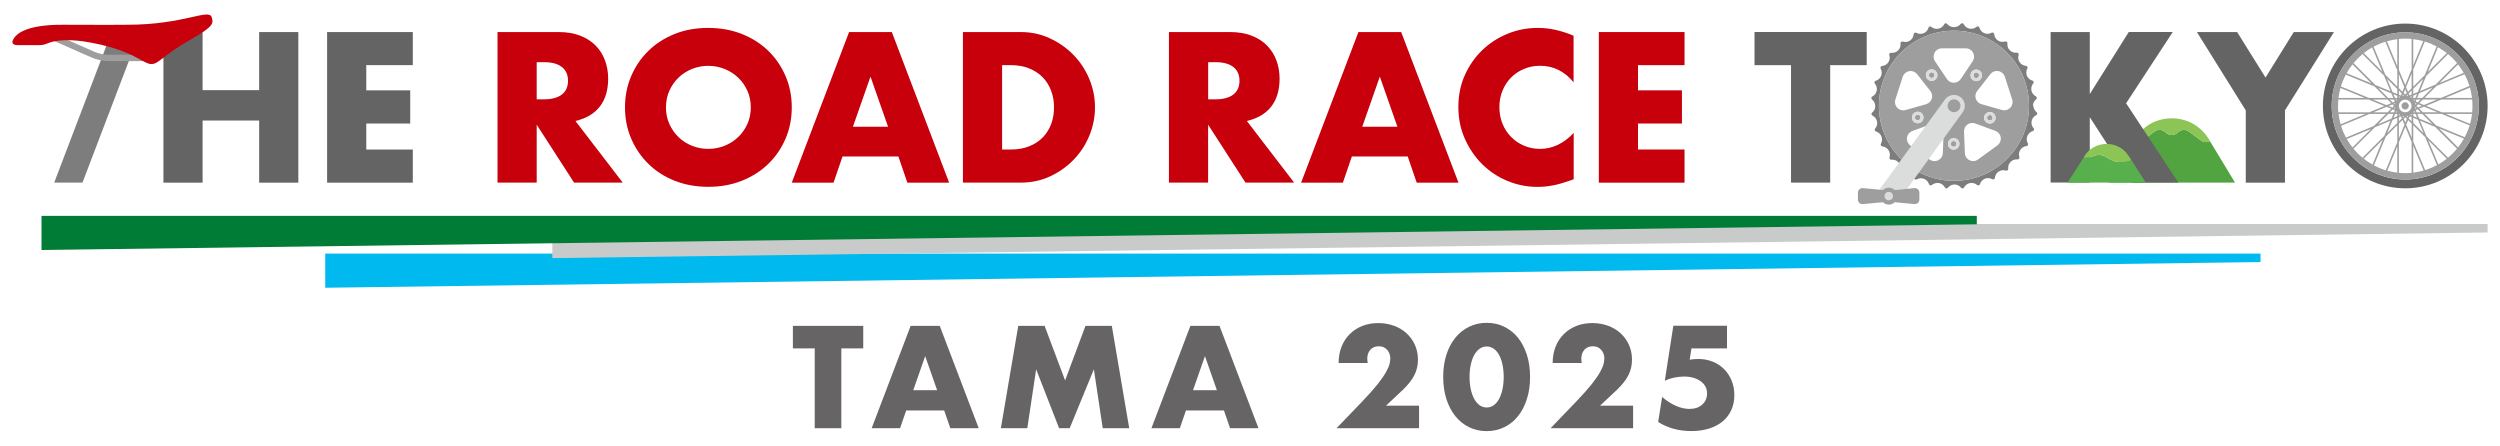 <?xml version="1.0" encoding="UTF-8"?>
<svg id="_レイヤー_1" data-name="レイヤー_1" xmlns="http://www.w3.org/2000/svg" version="1.1" viewBox="0 0 404 72">
  <!-- Generator: Adobe Illustrator 29.0.1, SVG Export Plug-In . SVG Version: 2.1.0 Build 192)  -->
  <defs>
    <style>
      .st0 {
        fill: #c7000b;
      }

      .st1 {
        fill: #51a43f;
      }

      .st2 {
        fill: #9e9e9f;
      }

      .st3 {
        fill: #8cc456;
      }

      .st4 {
        fill: #007c36;
      }

      .st5 {
        fill: #dbdcdc;
      }

      .st6 {
        fill: #c9caca;
      }

      .st7 {
        fill: #7d7d7d;
      }

      .st8 {
        fill: #00b9ef;
      }

      .st9 {
        fill: #666464;
      }

      .st10 {
        fill: #656464;
      }

      .st11 {
        fill: #57b04c;
      }
    </style>
  </defs>
  <g>
    <g>
      <path class="st9" d="M135.96,56.3v12.9h-4.3v-12.9h-3.53v-3.64h11.37v3.64h-3.53Z"/>
      <path class="st9" d="M152.58,66.33h-6.14l-.99,2.87h-4.59l6.3-16.54h4.7l6.3,16.54h-4.59l-.99-2.87ZM151.44,63.06l-1.93-5.51-1.93,5.51h3.86Z"/>
      <path class="st9" d="M161.74,69.2l2.81-16.54h4.26l3.31,8.82,3.29-8.82h4.26l2.81,16.54h-4.28l-1.43-9.52-3.91,9.52h-1.71l-3.71-9.52-1.43,9.52h-4.28Z"/>
      <path class="st9" d="M197.79,66.33h-6.14l-.99,2.87h-4.59l6.3-16.54h4.7l6.3,16.54h-4.59l-.99-2.87ZM196.65,63.06l-1.93-5.51-1.93,5.51h3.86Z"/>
      <path class="st9" d="M229.3,69.2h-13.32l4.1-4.26c1.08-1.13,1.93-2.08,2.55-2.86.61-.78,1.07-1.44,1.37-1.99.3-.54.49-.98.56-1.32.07-.34.11-.62.11-.86,0-.25-.04-.49-.12-.72-.08-.23-.2-.44-.36-.63-.16-.18-.35-.33-.58-.44-.23-.11-.49-.16-.8-.16-.58,0-1.04.19-1.37.57-.33.38-.49.86-.49,1.43,0,.16.02.39.07.7h-4.7c0-.97.16-1.84.47-2.63.31-.79.76-1.47,1.33-2.04s1.25-1.01,2.03-1.32c.78-.31,1.64-.46,2.58-.46s1.77.15,2.56.44c.78.29,1.46.7,2.03,1.23.57.53,1.02,1.15,1.34,1.88.32.72.48,1.51.48,2.36,0,.91-.19,1.74-.58,2.51-.39.77-1.01,1.55-1.85,2.36l-2.74,2.57h5.35v3.64Z"/>
      <path class="st9" d="M233.22,60.91c0-1.32.17-2.51.52-3.59.34-1.07.83-1.99,1.45-2.75.62-.76,1.36-1.35,2.22-1.77.86-.42,1.8-.63,2.84-.63s1.97.21,2.83.63c.86.42,1.6,1.01,2.22,1.77.61.76,1.09,1.68,1.44,2.75.34,1.07.52,2.27.52,3.59s-.17,2.51-.52,3.59c-.34,1.07-.82,2-1.44,2.76-.61.77-1.35,1.36-2.22,1.78-.86.42-1.81.63-2.83.63s-1.99-.21-2.84-.63c-.86-.42-1.59-1.01-2.22-1.78-.62-.77-1.1-1.69-1.45-2.76-.34-1.07-.52-2.27-.52-3.59ZM237.48,60.91c0,.73.07,1.4.2,2,.13.6.32,1.12.56,1.56.24.44.53.78.87,1.02.34.24.72.36,1.14.36s.79-.12,1.13-.36c.34-.24.63-.58.87-1.02.23-.44.42-.96.55-1.56.13-.6.2-1.27.2-2s-.07-1.38-.2-1.99c-.13-.61-.31-1.13-.55-1.56-.23-.43-.52-.77-.87-1.01-.34-.24-.72-.36-1.13-.36s-.8.12-1.14.36c-.34.24-.62.58-.87,1.01-.24.43-.43.95-.56,1.56-.13.61-.2,1.27-.2,1.99Z"/>
      <path class="st9" d="M263.89,69.2h-13.32l4.1-4.26c1.08-1.13,1.93-2.08,2.55-2.86.61-.78,1.07-1.44,1.37-1.99.3-.54.49-.98.56-1.32.07-.34.11-.62.11-.86,0-.25-.04-.49-.12-.72-.08-.23-.2-.44-.36-.63-.16-.18-.35-.33-.58-.44-.23-.11-.49-.16-.8-.16-.58,0-1.04.19-1.37.57-.33.38-.49.86-.49,1.43,0,.16.02.39.07.7h-4.7c0-.97.16-1.84.47-2.63.31-.79.76-1.47,1.33-2.04.57-.57,1.25-1.01,2.03-1.32.78-.31,1.64-.46,2.58-.46s1.77.15,2.56.44c.78.29,1.46.7,2.03,1.23.57.53,1.02,1.15,1.34,1.88.32.72.48,1.51.48,2.36,0,.91-.19,1.74-.58,2.51s-1.01,1.55-1.85,2.36l-2.74,2.57h5.35v3.64Z"/>
    </g>
    <g>
      <path class="st0" d="M100.65,29.51h-7.88l-6.04-9.36v9.36h-6.33V5.18h9.85c1.36,0,2.54.2,3.55.6,1.01.4,1.84.94,2.5,1.63.66.69,1.15,1.48,1.48,2.39.33.9.5,1.87.5,2.91,0,1.85-.45,3.35-1.34,4.5-.89,1.15-2.21,1.93-3.95,2.34l7.65,9.97ZM86.73,16.05h1.19c1.25,0,2.21-.26,2.87-.77.67-.52,1-1.26,1-2.23s-.33-1.71-1-2.23c-.67-.52-1.62-.77-2.87-.77h-1.19v6Z"/>
      <path class="st0" d="M101,17.35c0-1.81.33-3.49,1-5.05.67-1.56,1.59-2.92,2.78-4.08,1.18-1.16,2.6-2.07,4.24-2.73,1.65-.66,3.46-.98,5.44-.98s3.77.33,5.42.98c1.66.66,3.08,1.57,4.28,2.73,1.19,1.16,2.12,2.52,2.79,4.08.67,1.56,1,3.24,1,5.05s-.33,3.49-1,5.05c-.67,1.56-1.6,2.92-2.79,4.08-1.19,1.16-2.62,2.07-4.28,2.73-1.66.66-3.47.98-5.42.98s-3.79-.33-5.44-.98c-1.65-.66-3.06-1.57-4.24-2.73-1.18-1.16-2.11-2.52-2.78-4.08-.67-1.56-1-3.24-1-5.05ZM107.62,17.35c0,.97.18,1.86.55,2.68.37.82.86,1.53,1.48,2.13.62.6,1.35,1.07,2.18,1.4.83.33,1.71.5,2.63.5s1.8-.17,2.63-.5c.83-.33,1.56-.8,2.19-1.4.63-.6,1.13-1.31,1.5-2.13.37-.82.55-1.71.55-2.68s-.18-1.86-.55-2.68c-.37-.82-.87-1.53-1.5-2.13-.63-.6-1.37-1.07-2.19-1.4-.83-.33-1.71-.5-2.63-.5s-1.8.17-2.63.5c-.83.33-1.55.8-2.18,1.4-.62.6-1.12,1.31-1.48,2.13-.37.82-.55,1.71-.55,2.68Z"/>
      <path class="st0" d="M145.19,25.29h-9.04l-1.45,4.23h-6.75l9.26-24.34h6.91l9.26,24.34h-6.75l-1.45-4.23ZM143.51,20.48l-2.84-8.1-2.84,8.1h5.68Z"/>
      <path class="st0" d="M155.61,5.18h9.36c1.66,0,3.21.33,4.66,1,1.45.67,2.72,1.55,3.81,2.66,1.09,1.11,1.94,2.4,2.57,3.87.62,1.47.94,3.02.94,4.63s-.31,3.13-.92,4.6c-.61,1.47-1.46,2.77-2.55,3.89-1.09,1.12-2.36,2.01-3.81,2.68-1.45.67-3.02,1-4.7,1h-9.36V5.18ZM161.93,24.16h1.45c1.1,0,2.08-.17,2.94-.52.86-.34,1.59-.82,2.18-1.42.59-.6,1.04-1.32,1.36-2.15.31-.83.47-1.74.47-2.73s-.16-1.87-.48-2.71c-.32-.84-.78-1.56-1.37-2.16-.59-.6-1.32-1.08-2.18-1.42-.86-.34-1.83-.52-2.91-.52h-1.45v13.62Z"/>
      <path class="st0" d="M209.15,29.51h-7.88l-6.04-9.36v9.36h-6.33V5.18h9.85c1.36,0,2.54.2,3.55.6,1.01.4,1.84.94,2.5,1.63.66.69,1.15,1.48,1.48,2.39.33.9.5,1.87.5,2.91,0,1.85-.45,3.35-1.34,4.5-.89,1.15-2.21,1.93-3.95,2.34l7.65,9.97ZM195.24,16.05h1.19c1.25,0,2.21-.26,2.87-.77.67-.52,1-1.26,1-2.23s-.33-1.71-1-2.23c-.67-.52-1.62-.77-2.87-.77h-1.19v6Z"/>
      <path class="st0" d="M227.5,25.29h-9.04l-1.45,4.23h-6.75l9.26-24.34h6.91l9.26,24.34h-6.75l-1.45-4.23ZM225.82,20.48l-2.84-8.1-2.84,8.1h5.68Z"/>
      <path class="st0" d="M254.3,13.31c-1.46-1.79-3.27-2.68-5.42-2.68-.95,0-1.82.17-2.63.52-.81.34-1.5.81-2.08,1.4-.58.59-1.04,1.3-1.37,2.11-.33.82-.5,1.7-.5,2.65s.17,1.86.5,2.68c.33.82.8,1.53,1.39,2.13.59.6,1.29,1.08,2.08,1.42.8.34,1.66.52,2.58.52,2.02,0,3.84-.86,5.46-2.58v7.49l-.65.23c-.97.34-1.87.6-2.71.76-.84.16-1.67.24-2.49.24-1.68,0-3.29-.32-4.83-.95-1.54-.63-2.89-1.53-4.07-2.68-1.17-1.15-2.11-2.52-2.82-4.1-.71-1.58-1.07-3.31-1.07-5.18s.35-3.59,1.05-5.15c.7-1.56,1.64-2.91,2.81-4.03,1.17-1.13,2.53-2.01,4.08-2.65,1.55-.63,3.17-.95,4.87-.95.97,0,1.92.1,2.86.31.94.2,1.92.52,2.95.95v7.55Z"/>
      <path class="st0" d="M272.22,10.53h-7.52v4.07h7.1v5.36h-7.1v4.2h7.52v5.36h-13.85V5.18h13.85v5.36Z"/>
      <path class="st2" d="M388.67,16.52c-.33,0-.59.27-.59.59s.27.59.59.59.59-.27.59-.59-.27-.59-.59-.59Z"/>
      <path class="st10" d="M295.76,10.53v18.98h-6.33V10.53h-5.9v-5.36h18.13v5.36h-5.9Z"/>
      <path class="st10" d="M362.91,17.83l-7.89-12.65h6.5l4.59,7.35,4.56-7.35h6.5l-7.92,12.65v11.69h-6.33v-11.69Z"/>
      <g>
        <path class="st10" d="M388.69,3.81c-7.35,0-13.31,5.96-13.31,13.31s5.96,13.31,13.31,13.31,13.31-5.96,13.31-13.31-5.96-13.31-13.31-13.31ZM388.69,29.01c-6.56,0-11.89-5.34-11.89-11.89s5.34-11.89,11.89-11.89,11.89,5.34,11.89,11.89-5.34,11.89-11.89,11.89Z"/>
        <path class="st2" d="M388.69,5.22c-6.56,0-11.89,5.34-11.89,11.89s5.34,11.89,11.89,11.89,11.89-5.34,11.89-11.89-5.34-11.89-11.89-11.89ZM399.55,17.12c0,.35-.02.69-.05,1.03h-4.9l-2.54-1.04,2.45-1.02h4.99c.03.34.05.68.05,1.03ZM393.68,20.28l-1.88-1.88h2.75l4.54,1.86c-.2.67-.47,1.3-.79,1.91l-4.62-1.9ZM398.17,22.4c-.28.5-.6.97-.95,1.42l-3.07-3.07,4.02,1.65ZM393.81,26.69c-.6.32-1.24.59-1.9.8l-1.93-4.61v-2.65l1.94,1.94,1.89,4.52ZM392.4,22.65l3,3c-.43.34-.89.65-1.36.92l-1.64-3.92ZM385.52,22.11l1.88-1.88v2.75l-1.86,4.54c-.67-.2-1.3-.47-1.91-.79l1.9-4.62ZM383.4,26.6c-.5-.28-.97-.6-1.42-.95l3.07-3.07-1.65,4.02ZM379.11,22.24c-.32-.6-.59-1.24-.8-1.9l4.61-1.93h2.65l-1.94,1.94-4.52,1.89ZM383.16,20.83l-3,3c-.34-.43-.65-.89-.92-1.36l3.92-1.64ZM377.83,17.12c0-.35.02-.69.05-1.03h4.9l2.54,1.04-2.45,1.02h-5c-.03-.34-.05-.68-.05-1.03ZM383.7,13.95l1.88,1.88h-2.75l-4.54-1.86c.2-.67.47-1.3.79-1.91l4.62,1.9ZM379.21,11.83c.28-.5.6-.97.95-1.42l3.07,3.07-4.02-1.65ZM383.57,7.54c.6-.32,1.24-.59,1.9-.8l1.93,4.61v2.65l-1.94-1.94-1.89-4.52ZM384.98,11.58l-3-3c.43-.34.89-.65,1.36-.92l1.64,3.92ZM387.4,14.37v.83l-.76-.31-.92-2.19,1.68,1.68ZM387.02,17.33c.01.08.03.16.05.24l-.2-.08.16-.16ZM386.6,17.38l-.61-.25.62-.26.25.25-.26.26ZM387.02,16.9l-.15-.15.19-.08c-.02.07-.04.15-.05.23ZM386.67,16.56l-.48-.48h.66l.14.34-.33.14ZM386.42,16.67l-.76.32-2.2-.9h2.38l.58.58ZM385.66,17.26l.75.31-.58.58h-2.29l2.12-.88ZM386.67,17.68l.34.14-.14.33h-.67l.47-.47ZM387.04,18.41h.36v.37l-.61.26.26-.62ZM387.22,16.29l-.09-.21h.22c-.05.06-.1.13-.14.21ZM387.36,18.15h-.21l.08-.2c.04.07.08.13.13.2ZM387.03,15.83l-.26-.61.62.26v.36h-.37ZM386.75,15.83h-.81l-1.62-1.62,2.12.87.31.75ZM382.15,15.83h-4.25c.07-.55.17-1.09.32-1.61l3.93,1.61ZM382.26,18.41l-4.01,1.68c-.15-.54-.27-1.1-.34-1.68h4.35ZM385.94,18.41h.83l-.31.76-2.19.92,1.68-1.68ZM386.65,19.37l.75-.31v.81l-1.62,1.62.87-2.12ZM387.4,23.65v4.25c-.55-.07-1.09-.17-1.61-.32l1.61-3.93ZM385.72,6.67c.54-.15,1.1-.27,1.68-.34v4.35l-1.68-4.01ZM388.67,18.14c-.28,0-.53-.11-.71-.29l-.02-.02c-.08-.08-.14-.17-.18-.27l-.04-.1c-.03-.09-.05-.18-.06-.27v-.14c0-.09.02-.18.06-.27l.04-.1c.05-.1.11-.19.19-.27l.02-.02c.18-.18.44-.29.71-.29.56,0,1.02.46,1.02,1.02s-.46,1.02-1.02,1.02ZM389.15,18.71l-.09.23-.17-.17c.09-.01.18-.03.27-.06ZM388.49,18.77l-.16.16-.09-.21c.08.02.16.04.25.05ZM388,18.8l.14.33-.48.48v-.66l.34-.14ZM387.66,18.67v-.23c.07.05.14.1.21.14l-.21.09ZM387.86,15.66c-.07.04-.14.09-.2.14v-.22l.2.08ZM387.66,15.3v-.67l.47.47-.14.34-.33-.14ZM388.23,15.51l.09-.22.17.17c-.09,0-.17.03-.26.05ZM388.88,15.46l.17-.17.09.22c-.08-.02-.17-.04-.26-.05ZM389.39,18.8l.33.14v.67l-.47-.47.14-.34ZM389.5,18.56c.08-.05.15-.1.23-.15v.25l-.23-.09ZM389.49,15.66l.23-.1v.26c-.07-.06-.15-.11-.23-.16ZM389.38,15.43l-.14-.33.48-.48v.66l-.34.14ZM389.14,14.84l-.32-.76.9-2.2v2.38l-.58.58ZM388.94,15.04l-.25.25-.26-.26.25-.61.26.62ZM388.23,14.83l-.58-.58v-2.29l.88,2.12-.31.75ZM387.66,19.97l.58-.58.32.76-.9,2.2v-2.38ZM388.44,19.19l.25-.25.26.26-.25.61-.26-.62ZM389.15,19.4l.58.58v2.29l-.88-2.12.31-.75ZM391.86,12.12l-1.88,1.88v-2.75l1.86-4.54c.67.2,1.3.47,1.91.79l-1.9,4.62ZM393.98,7.63c.5.28.97.6,1.42.95l-3.07,3.07,1.65-4.02ZM398.27,11.99c.32.6.59,1.24.8,1.9l-4.61,1.93h-2.65l1.94-1.94,4.52-1.89ZM394.22,13.41l3-3c.34.43.65.89.92,1.36l-3.92,1.64ZM399.14,14.15c.15.54.27,1.1.34,1.68h-4.35l4.01-1.68ZM390.33,16.93h0c-.01-.1-.03-.19-.06-.28h0s.24.1.24.1l-.18.18ZM390.51,17.47l-.23.1h0c.02-.09.04-.18.05-.27h0s.18.17.18.17ZM390.77,16.86l.61.25-.62.26-.25-.25.26-.26ZM390.71,16.55l-.34-.14.14-.33h.67l-.47.47ZM390.34,15.83h-.36v-.37l.61-.26-.26.62ZM390.23,16.08l-.1.23h0c-.04-.08-.1-.16-.15-.23h0s.25,0,.25,0ZM390.14,17.91h0s.1.24.1.24h-.26c.06-.08.11-.16.16-.24ZM390.35,18.41l.26.61-.62-.26v-.36h.37ZM390.52,18.15l-.14-.34.33-.14.48.48h-.66ZM390.96,17.56l.76-.32,2.2.9h-2.38l-.58-.58ZM391.72,16.97l-.75-.31.58-.58h2.29l-2.12.88ZM391.44,15.83h-.83l.31-.76,2.19-.92-1.68,1.68ZM390.73,14.86l-.75.31v-.81l1.62-1.62-.87,2.12ZM389.98,10.58v-4.25c.55.07,1.09.17,1.61.32l-1.61,3.93ZM391.66,27.56c-.54.15-1.1.27-1.68.34v-4.35l1.68,4.01ZM389.98,19.87v-.83l.76.31.92,2.19-1.68-1.68ZM390.63,18.41h.81l1.62,1.62-2.12-.87-.31-.75ZM395.23,18.41h4.25c-.07.55-.17,1.09-.32,1.61l-3.93-1.61ZM397.06,10.2l-3.46,3.46-2.53,1.06,1.01-2.45,3.53-3.53c.53.44,1.02.93,1.46,1.46ZM389.72,6.3v4.9l-1.04,2.54-1.02-2.45v-5c.34-.03.68-.05,1.03-.05s.69.02,1.03.05ZM381.78,8.74l3.47,3.47,1.06,2.53-2.45-1.01-3.53-3.53c.44-.53.93-1.02,1.46-1.46ZM380.32,24.03l3.46-3.46,2.53-1.06-1.01,2.45-3.53,3.53c-.53-.44-1.02-.93-1.46-1.46ZM387.66,27.93v-4.9l1.04-2.54,1.02,2.45v4.99c-.34.03-.68.05-1.03.05s-.69-.02-1.03-.05ZM395.6,25.49l-3.47-3.46-1.06-2.53,2.45,1.01,3.53,3.53c-.44.53-.93,1.02-1.46,1.46Z"/>
      </g>
      <g>
        <g>
          <path class="st1" d="M357.13,22.79h0c-.44.24-.98.25-1.47-.11l-1.9-1.41c-.53-.39-1.19-.37-1.7.04l-.23.19c-.53.43-1.22.43-1.75,0l-.23-.19c-.51-.42-1.17-.43-1.7-.04l-1.9,1.41c-.49.36-1.02.36-1.47.11l-4.06,6.72h20.46l-4.06-6.72Z"/>
          <path class="st3" d="M346.26,22.68l1.9-1.41c.53-.39,1.19-.37,1.7.04l.23.19c.53.43,1.22.43,1.75,0l.23-.19c.51-.42,1.17-.43,1.7-.04l1.9,1.41c.49.36,1.02.36,1.47.11l-.13-.21c-.8-1.32-1.97-2.39-3.4-2.96-1.7-.67-3.6-.67-5.3,0-1.43.57-2.6,1.64-3.4,2.96l-.13.21c.44.24.98.25,1.47-.11Z"/>
        </g>
        <path class="st10" d="M337.7,15.21l6.31-10.04h7.11l-7.54,11.52,8.44,12.81h-7.49l-6.82-10.56v10.56h-6.33V5.18h6.33v10.04Z"/>
        <g>
          <path class="st11" d="M344.44,25.89h0c-.49.21-1.03.33-1.58.33-.85,0-1.65-.28-2.34-.76-.73-.51-1.62-.54-2.41-.18-.3.14-.62.21-.96.21-.14,0-.28-.02-.42-.04h0s-2.6,4.06-2.6,4.06h12.63l-2.31-3.62Z"/>
          <path class="st3" d="M338.1,25.28c.79-.36,1.68-.34,2.41.18.69.49,1.49.76,2.34.76.55,0,1.09-.12,1.58-.33l-.41-.64c-.29-.45-.64-.86-1.08-1.18-1.49-1.08-3.53-1.08-5.03,0-.43.31-.79.73-1.08,1.18l-.13.2c.14.03.27.04.42.04.34,0,.66-.07.96-.21Z"/>
        </g>
      </g>
      <g>
        <g>
          <path class="st7" d="M328.52,17.11c0-.42.19-.8.52-1.06.08-.06.12-.16.11-.26s-.07-.18-.16-.23c-.37-.19-.64-.55-.72-.96-.07-.4.04-.81.3-1.12.06-.07.09-.18.06-.27-.03-.09-.1-.17-.2-.19-.37-.1-.67-.36-.84-.69-.03-.06-.05-.12-.07-.18-.12-.36-.08-.75.1-1.08.05-.09.05-.19,0-.28-.05-.09-.13-.14-.23-.15-.42-.03-.79-.25-1.02-.6-.23-.35-.29-.77-.16-1.16.03-.09.01-.2-.05-.27-.06-.08-.16-.12-.26-.1-.42.05-.82-.09-1.12-.39-.29-.29-.43-.7-.38-1.11.01-.1-.03-.2-.1-.26-.08-.06-.18-.08-.27-.05-.39.13-.82.07-1.17-.16-.35-.23-.56-.6-.59-1.02,0-.1-.06-.19-.15-.23-.09-.05-.19-.05-.28,0-.36.2-.79.23-1.17.07-.39-.16-.68-.48-.79-.89-.03-.1-.1-.17-.19-.2-.09-.03-.2,0-.27.06-.35.3-.87.4-1.31.25-.34-.11-.61-.35-.77-.67-.04-.09-.13-.15-.23-.16-.1,0-.19.03-.26.11-.26.33-.64.52-1.07.52h-.06c-.41,0-.8-.19-1.05-.51-.06-.08-.16-.12-.26-.11-.1,0-.18.07-.23.16-.19.38-.55.65-.96.72-.4.07-.81-.03-1.12-.3-.08-.06-.18-.09-.27-.06-.09.03-.17.1-.19.2-.1.37-.36.68-.7.85-.06.03-.12.05-.18.07-.36.12-.75.08-1.08-.1-.09-.05-.19-.05-.28,0-.09.05-.14.14-.15.23-.03.42-.25.79-.6,1.03-.34.23-.77.29-1.16.16-.09-.03-.2-.01-.27.05-.08.06-.11.16-.1.26.05.42-.09.82-.39,1.12-.29.29-.7.43-1.11.38-.1-.01-.2.03-.26.1-.06.08-.08.18-.05.27.13.4.07.82-.16,1.17-.23.35-.6.56-1.01.59-.1,0-.19.06-.23.15-.05.09-.04.19,0,.28.21.36.23.79.08,1.17-.16.39-.48.68-.88.79-.09.03-.17.1-.2.19-.03.09,0,.2.06.27.21.25.33.56.33.88,0,.14-.02.29-.07.43-.11.34-.35.61-.66.77-.09.05-.15.13-.16.23,0,.1.03.19.11.26.33.26.52.64.52,1.07s-.18.79-.5,1.04c-.08.06-.12.16-.11.26.01.1.07.18.16.23.39.19.66.55.74.97.08.41-.04.82-.31,1.13-.06.07-.09.18-.06.27.03.09.1.17.2.2.36.1.66.36.83.69.03.06.05.12.07.18.12.37.08.77-.11,1.1-.05.09-.05.19,0,.28.04.09.13.15.23.16.41.04.77.25,1,.6.23.35.29.77.16,1.17-.03.09-.01.2.05.27.06.08.16.12.26.11.42-.04.82.1,1.11.39.29.29.43.69.39,1.1-.01.1.03.19.11.26.08.06.18.08.27.05.4-.13.83-.08,1.18.16.34.22.55.59.59.99,0,.1.07.19.16.23.09.05.19.04.28,0,.36-.21.81-.24,1.19-.09.38.15.67.47.79.86.03.09.1.17.2.2.09.03.2,0,.27-.06.35-.31.88-.42,1.33-.27.33.11.61.35.77.66.05.09.13.15.23.16,0,0,.02,0,.03,0,.09,0,.17-.04.23-.11.26-.33.65-.52,1.07-.52s.81.19,1.06.52c.06.08.16.12.26.11.1,0,.19-.07.23-.16.19-.37.55-.64.96-.71.41-.08.82.04,1.14.31.07.07.18.09.27.06.09-.03.17-.1.2-.2.11-.36.35-.65.69-.82.06-.03.12-.05.18-.08.37-.12.77-.08,1.1.11.09.05.19.05.28,0,.09-.05.15-.13.16-.23.04-.41.25-.77.6-1,.35-.23.78-.29,1.17-.16.09.03.2.01.27-.05.08-.06.12-.16.11-.26-.05-.41.09-.81.39-1.11.29-.29.69-.43,1.1-.39.1.01.2-.03.26-.11.06-.08.08-.18.05-.27-.13-.4-.08-.83.16-1.18.22-.34.59-.55.99-.59.1,0,.19-.07.23-.16.04-.09.04-.19,0-.28-.22-.37-.25-.8-.09-1.19.15-.38.47-.67.87-.79.09-.03.17-.1.2-.2.03-.09,0-.2-.06-.27-.22-.25-.34-.56-.34-.89,0-.14.02-.29.07-.43.12-.35.36-.63.69-.79.09-.04.15-.13.16-.23.01-.1-.03-.2-.11-.26-.32-.26-.5-.64-.5-1.05ZM303.63,17.09c0-6.7,5.43-12.13,12.13-12.13s12.13,5.43,12.13,12.13-5.43,12.13-12.13,12.13-12.13-5.43-12.13-12.13ZM303.16,18.38s0,0,0,.01c0,0,0,0,0,0,0,0,0,0,0,0ZM303.66,20.86s0,.01,0,.02c0,0,0,0-.01,0,0,0,0,0,0-.01Z"/>
          <g>
            <g>
              <path class="st2" d="M319.73,12.44c.15-.2.1-.49-.1-.64s-.49-.1-.64.1c-.15.2-.1.49.1.64s.49.1.64-.1Z"/>
              <path class="st2" d="M321.99,19.17c.08-.24-.05-.5-.29-.57-.24-.08-.5.05-.57.29-.08.24.05.5.29.57s.5-.05.57-.29Z"/>
              <path class="st2" d="M315.71,22.79c-.25,0-.46.2-.46.46s.2.46.46.46.46-.2.46-.46-.2-.46-.46-.46Z"/>
              <path class="st2" d="M309.76,18.55c-.24.08-.37.34-.29.57.08.24.34.37.57.29.24-.08.37-.34.29-.57-.08-.24-.34-.37-.57-.29Z"/>
              <path class="st2" d="M315.76,4.96c-6.7,0-12.13,5.43-12.13,12.13s5.43,12.13,12.13,12.13,12.13-5.43,12.13-12.13-5.43-12.13-12.13-12.13ZM319.91,11.42c.42.3.51.88.21,1.3-.3.42-.88.51-1.3.21-.42-.3-.51-.88-.21-1.3.3-.42.88-.51,1.3-.21ZM311.61,11.39c.42-.3,1-.21,1.3.21.3.42.21,1-.21,1.3-.42.3-1,.21-1.3-.21-.3-.42-.21-1,.21-1.3ZM307.57,17.83c-.36,0-.71-.14-.97-.41-.34-.36-.46-.87-.31-1.34l1.19-3.67c.15-.47.55-.82,1.04-.91.49-.09.98.1,1.29.49l2.14,2.73c.28.35.36.82.22,1.24-.14.43-.48.75-.91.88l-3.34.95c-.12.03-.24.05-.37.05ZM310.19,19.87c-.49.16-1.01-.11-1.17-.6-.16-.49.11-1.01.6-1.17.49-.16,1.01.11,1.17.6.16.49-.11,1.01-.6,1.17ZM314.09,21.27l-.13,3.47c-.02.5-.31.94-.75,1.16-.19.09-.39.14-.59.14-.28,0-.55-.09-.79-.26l-3.12-2.27c-.4-.29-.61-.78-.54-1.27.07-.49.4-.9.87-1.07l3.26-1.2c.42-.15.89-.09,1.25.17.36.26.57.69.55,1.14h0ZM315.71,24.18c-.51,0-.93-.42-.93-.93s.42-.93.93-.93.93.42.93.93-.42.93-.93.93ZM315.74,13.37c-.45,0-.86-.22-1.11-.59l-1.93-2.88c-.28-.41-.3-.94-.07-1.38.23-.44.69-.71,1.18-.71h3.86c.5,0,.95.27,1.18.71.23.44.21.97-.07,1.38l-1.93,2.88c-.25.37-.67.59-1.11.59ZM322.77,23.5l-3.12,2.27c-.23.17-.51.26-.79.26-.2,0-.4-.04-.59-.14-.45-.22-.74-.66-.75-1.16l-.13-3.47c-.02-.45.19-.87.55-1.14.36-.26.83-.33,1.25-.17l3.26,1.2c.47.17.8.58.87,1.07.07.49-.14.98-.54,1.27ZM320.67,18.75c.16-.49.68-.76,1.17-.6.49.16.76.68.6,1.17s-.68.76-1.17.6c-.49-.16-.76-.68-.6-1.17ZM323.91,17.83c-.12,0-.25-.02-.37-.05l-3.34-.95c-.43-.12-.77-.45-.91-.88-.14-.43-.06-.89.22-1.24h0l2.14-2.73c.31-.39.8-.58,1.29-.49.49.09.89.43,1.04.91l1.19,3.67c.15.47.03.99-.31,1.34-.26.27-.61.41-.97.41Z"/>
              <path class="st2" d="M312.42,12.51c.2-.15.25-.43.1-.64-.15-.2-.43-.25-.64-.1-.2.15-.25.43-.1.64.15.2.43.25.64.1Z"/>
            </g>
            <g>
              <path class="st5" d="M315.71,22.31c-.51,0-.93.42-.93.93s.42.93.93.93.93-.42.93-.93-.42-.93-.93-.93ZM315.71,23.7c-.25,0-.46-.2-.46-.46s.2-.46.46-.46.46.2.46.46-.2.46-.46.46Z"/>
              <path class="st5" d="M310.78,18.7c-.16-.49-.68-.76-1.17-.6-.49.16-.76.68-.6,1.17.16.49.68.76,1.17.6.49-.16.76-.68.6-1.17ZM310.04,19.42c-.24.08-.5-.05-.57-.29-.08-.24.05-.5.29-.57.24-.08.5.05.57.29.08.24-.05.5-.29.57Z"/>
              <path class="st5" d="M312.91,11.59c-.3-.42-.88-.51-1.3-.21-.42.3-.51.88-.21,1.3.3.42.88.51,1.3.21.42-.3.51-.88.21-1.3ZM312.42,12.51c-.2.15-.49.1-.64-.1-.15-.2-.1-.49.1-.64.2-.15.49-.1.64.1.15.2.1.49-.1.64Z"/>
              <path class="st5" d="M319.91,11.42c-.42-.3-1-.21-1.3.21-.3.42-.21,1,.21,1.3.42.3,1,.21,1.3-.21.3-.42.21-1-.21-1.3ZM319.73,12.44c-.15.2-.43.25-.64.1s-.25-.43-.1-.64c.15-.2.43-.25.64-.1s.25.43.1.64Z"/>
              <path class="st5" d="M321.85,18.15c-.49-.16-1.01.11-1.17.6-.16.49.11,1.01.6,1.17.49.16,1.01-.11,1.17-.6s-.11-1.01-.6-1.17ZM321.99,19.17c-.08.24-.34.37-.57.29s-.37-.34-.29-.57c.08-.24.34-.37.57-.29.24.08.37.34.29.57Z"/>
            </g>
          </g>
        </g>
        <g>
          <path class="st5" d="M317.08,15.93c-.78-.86-2.1-.76-2.75.12h0s-10.61,14.6-10.61,14.6l.54.05c.15-.14.33-.25.53-.32.5-.16,1.03-.02,1.39.32l2.01-.19,8.99-12.38h0c.06-.08.11-.16.15-.25.32-.64.21-1.43-.26-1.96ZM316.8,17.2c-.06.57-.57.98-1.14.92-.57-.06-.98-.57-.92-1.14.06-.57.57-.98,1.14-.92.57.06.98.57.92,1.14Z"/>
          <g>
            <path class="st2" d="M309.36,30.4l-3.17.3c-.36-.35-.89-.49-1.39-.32-.21.07-.39.18-.53.32l-3.23-.3c-.43-.04-.8.3-.8.73v1.12c0,.43.37.77.8.73l3.23-.3c.36.34.88.49,1.39.32.21-.07.39-.18.54-.32l3.17.3c.43.04.8-.3.8-.73v-1.12c0-.43-.37-.77-.8-.73Z"/>
            <circle class="st5" cx="305.22" cy="31.69" r=".68"/>
          </g>
        </g>
      </g>
      <g>
        <path class="st10" d="M32.74,14.57h9.14V5.18h6.33v24.34h-6.33v-10.04h-9.14v10.04h-6.33V5.18h6.33v9.39Z"/>
        <path class="st10" d="M66.71,10.53h-7.52v4.07h7.1v5.36h-7.1v4.2h7.52v5.36h-13.85V5.18h13.85v5.36Z"/>
        <path class="st7" d="M22.39,5.75l-9.06,23.76h-4.57L17.82,5.75h4.57Z"/>
        <g>
          <path class="st2" d="M25.22,9.88h-7.57c-1.01,0-2-.21-2.93-.62-3.92-1.74-6.42-2.84-6.69-2.94l.35-.96c.41.15,4.41,1.92,6.76,2.96.8.35,1.64.53,2.51.53h7.57v1.02Z"/>
          <path class="st0" d="M2.05,6.56c.31-.76,1.56-2.61,8.22-2.56,7.53.05,8.24,0,10.33,0,9.09,0,13.18-2.68,13.61-1.22.29.98.38,1.43-3.21,3.5-3.59,2.07-3.85,2.56-5.41,3.65-2.17,1.52-2.16-1.4-10.82-3.03-1.26-.24-4.83-.84-7.08.11-.42.18-.86.28-1.31.28h-3.55c-1.11,0-.78-.72-.78-.72Z"/>
        </g>
      </g>
    </g>
    <g>
      <polygon class="st8" points="52.56 46.5 52.56 40.98 365.3 40.98 365.3 42.35 52.56 46.5"/>
      <polygon class="st6" points="89.26 41.71 89.26 36.2 402 36.2 402 37.57 89.26 41.71"/>
      <polygon class="st4" points="6.71 40.4 6.71 34.88 319.45 34.88 319.45 36.25 6.71 40.4"/>
    </g>
  </g>
  <path class="st9" d="M279.07,56.3h-5.73l-.29,1.82c.26-.03.5-.06.72-.08s.45-.03.68-.03c.83,0,1.61.15,2.33.44.72.29,1.33.69,1.84,1.21.51.51.91,1.13,1.21,1.84.29.72.44,1.5.44,2.35,0,.89-.16,1.7-.49,2.41-.33.72-.79,1.33-1.39,1.83s-1.33.89-2.19,1.16c-.86.27-1.82.41-2.87.41-.99,0-1.94-.12-2.84-.36-.9-.24-1.74-.61-2.53-1.11l.64-4.04c.73.63,1.48,1.11,2.24,1.44.76.33,1.48.49,2.17.49.88,0,1.57-.24,2.08-.71.51-.47.77-1.06.77-1.77,0-.82-.34-1.48-1.03-1.99-.69-.5-1.59-.76-2.7-.76-.5,0-1.01.06-1.54.16-.53.11-1.05.28-1.56.52l1.38-8.89h8.67v3.64Z"/>
</svg>
